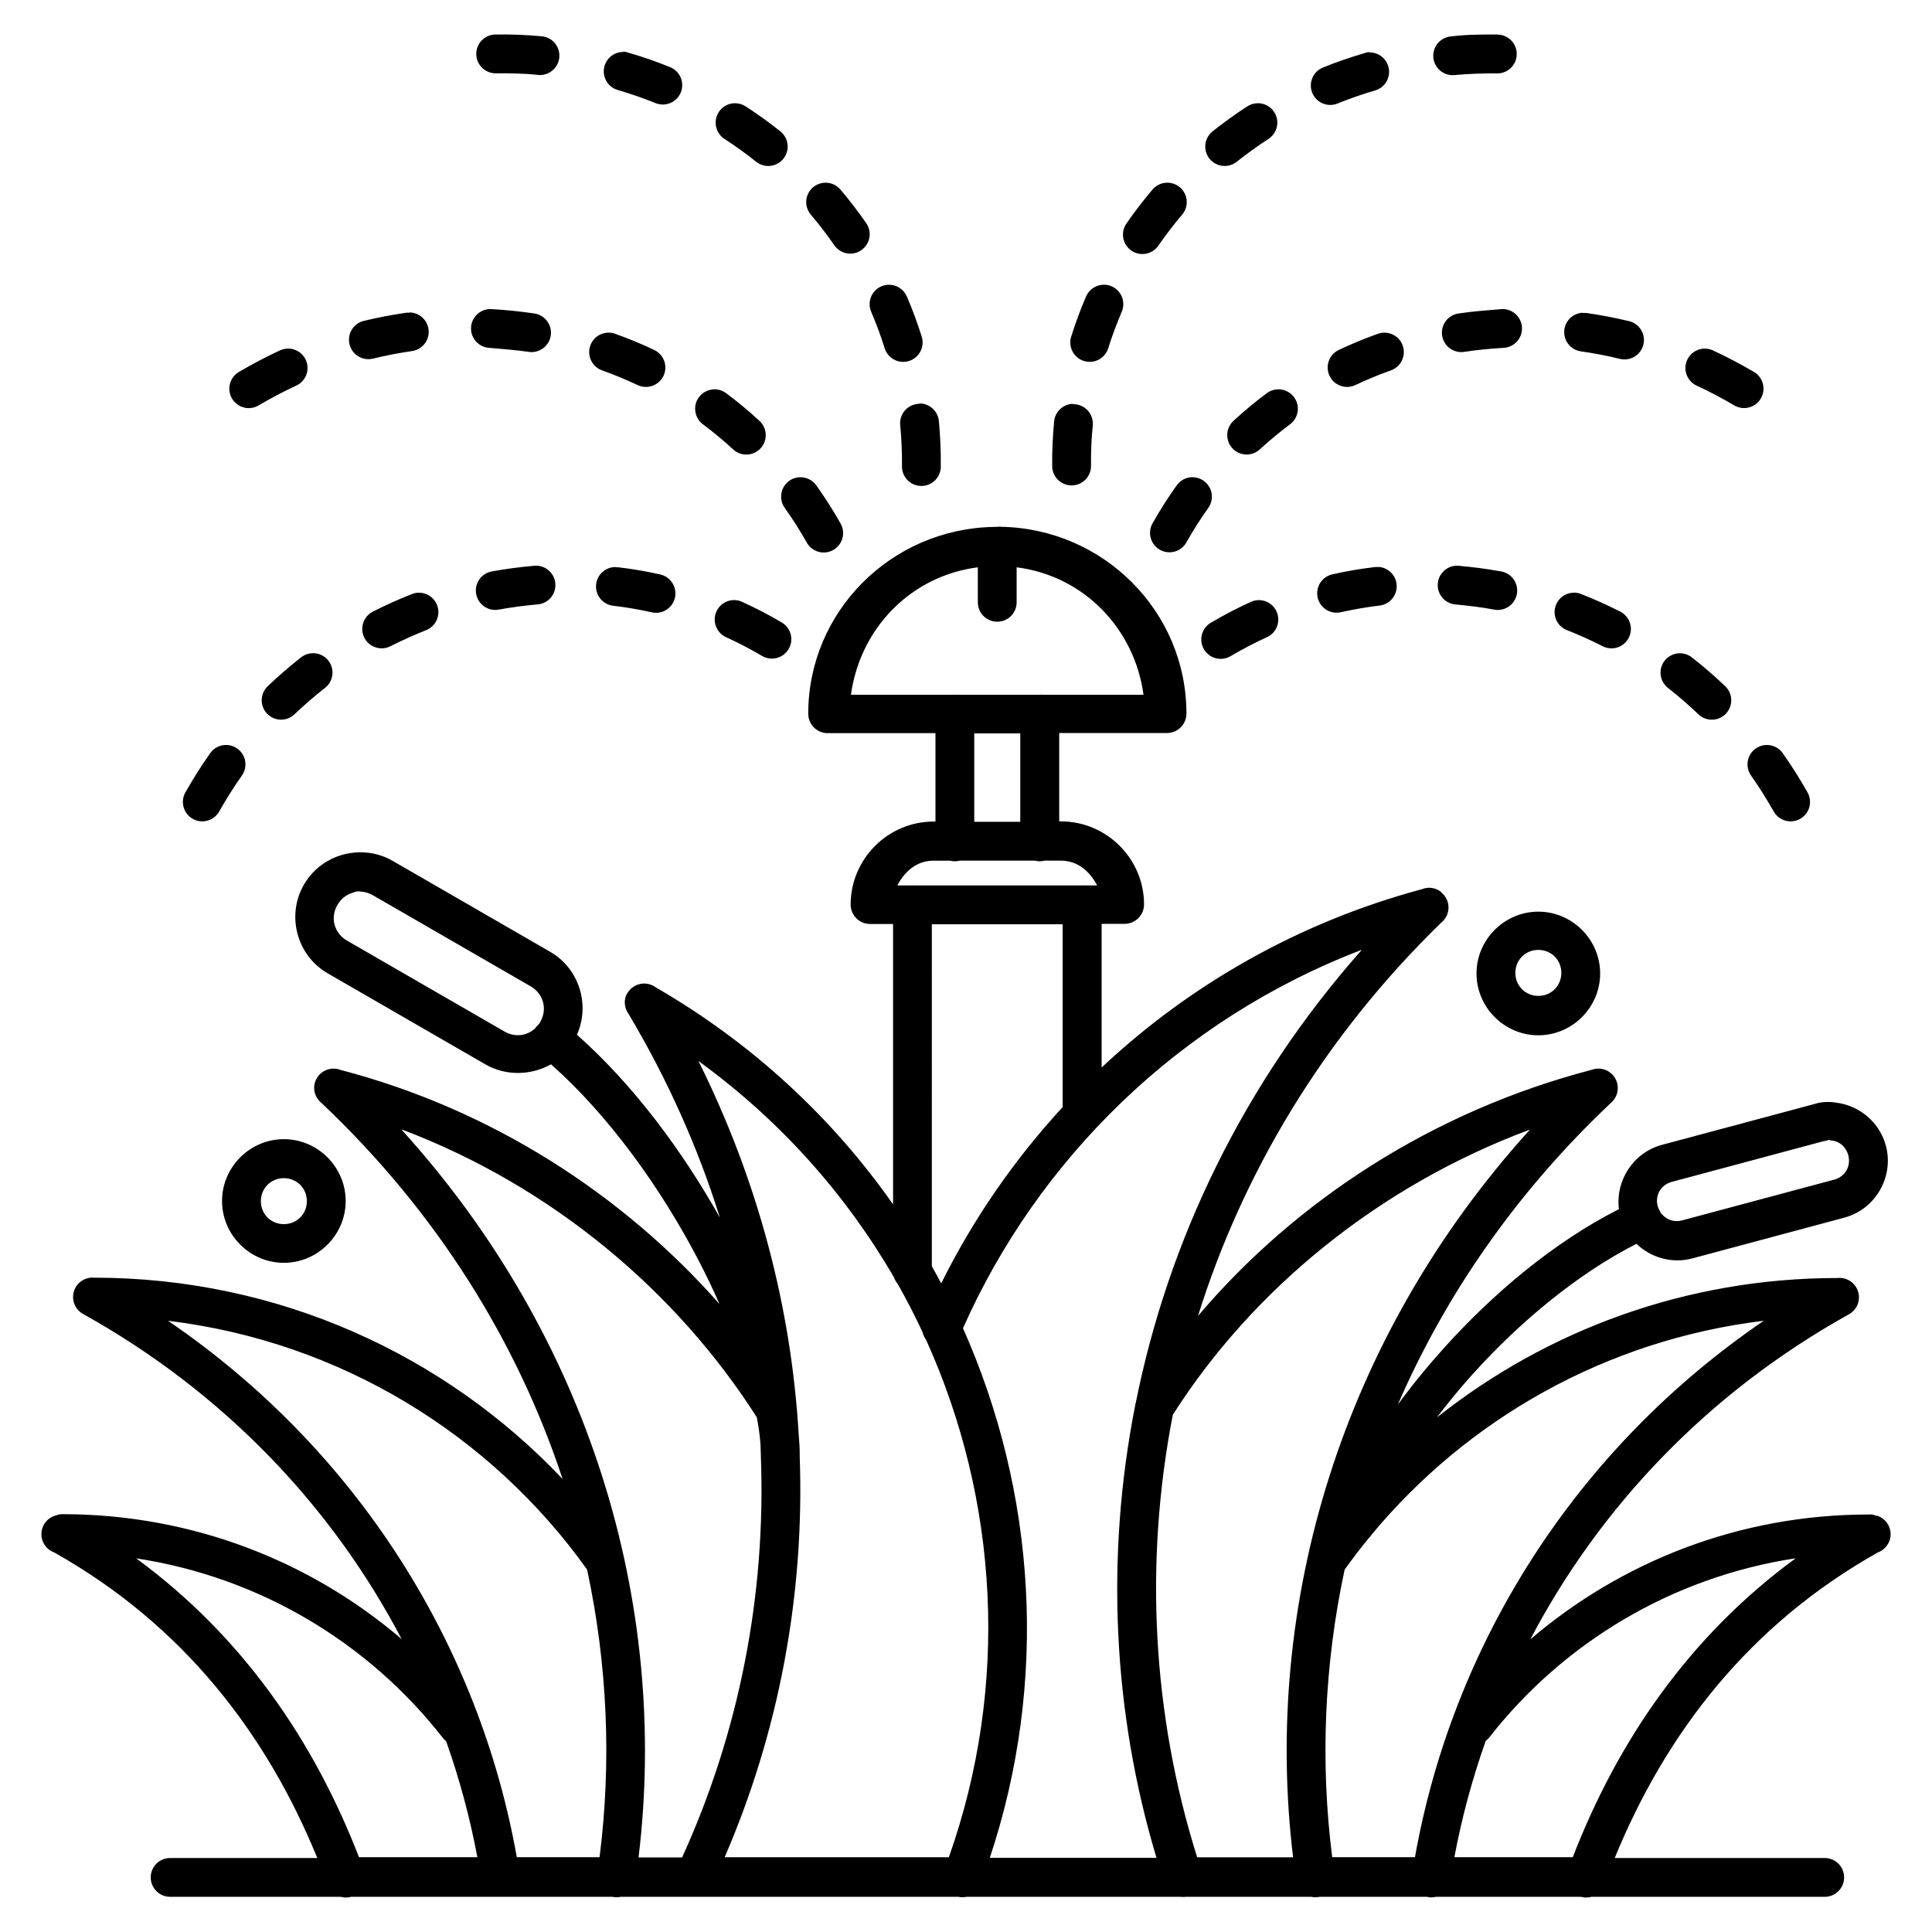 <?xml version="1.0" encoding="UTF-8"?>
<!-- Uploaded to: ICON Repo, www.svgrepo.com, Generator: ICON Repo Mixer Tools -->
<svg fill="#000000" width="800px" height="800px" version="1.1" viewBox="144 144 512 512" xmlns="http://www.w3.org/2000/svg">
 <path d="m275.39 153.14c-1.379-0.008-2.703 0.535-3.676 1.512-0.973 0.977-1.512 2.305-1.5 3.68 0.012 1.379 0.578 2.695 1.57 3.652 0.988 0.957 2.324 1.48 3.703 1.445 3.758 0 7.473 0 11.125 0.434 1.363 0.129 2.723-0.289 3.773-1.168 1.055-0.875 1.715-2.133 1.836-3.5 0.121-1.363-0.305-2.719-1.188-3.769-0.883-1.047-2.144-1.699-3.512-1.812-3.988-0.367-8.035-0.535-12.129-0.469zm265.38 0c-4.094 0-8.137 0-12.125 0.5-1.387 0.09-2.676 0.734-3.582 1.785-0.902 1.055-1.34 2.43-1.219 3.812 0.125 1.379 0.801 2.652 1.879 3.531 1.074 0.875 2.461 1.281 3.84 1.121 3.652-0.332 7.359-0.469 11.117-0.434 1.375 0.031 2.711-0.488 3.703-1.445 0.988-0.957 1.555-2.273 1.566-3.652 0.012-1.379-0.527-2.703-1.5-3.68-0.973-0.977-2.297-1.52-3.676-1.512zm-231.62 4.629h-0.004c-2.57 0-4.75 1.902-5.094 4.453-0.348 2.547 1.242 4.961 3.723 5.648 3.391 1 6.711 2.137 9.949 3.457h-0.004c1.27 0.516 2.688 0.5 3.945-0.031 1.258-0.535 2.25-1.551 2.762-2.816 0.508-1.27 0.492-2.688-0.047-3.945-0.535-1.258-1.555-2.246-2.824-2.754-3.543-1.438-7.176-2.707-10.891-3.781h0.004c-0.488-0.188-1-0.301-1.52-0.332zm197.71 0.012h-0.004c-0.469 0.047-0.93 0.16-1.367 0.332-3.715 1.102-7.348 2.34-10.891 3.781-2.629 1.062-3.902 4.059-2.844 6.691 1.059 2.633 4.051 3.91 6.688 2.856 3.238-1.301 6.551-2.473 9.941-3.457 2.492-0.707 4.07-3.156 3.68-5.719-0.387-2.562-2.617-4.434-5.207-4.371zm-168.11 13.578h-0.004c-2.281 0.023-4.273 1.547-4.894 3.742-0.621 2.195 0.277 4.539 2.207 5.754 2.871 1.871 5.633 3.863 8.293 5.981 1.066 0.867 2.434 1.27 3.801 1.125 1.363-0.148 2.613-0.836 3.473-1.914 0.855-1.074 1.246-2.445 1.082-3.809-0.16-1.367-0.863-2.609-1.945-3.453-2.918-2.34-5.949-4.508-9.098-6.555-0.863-0.578-1.879-0.879-2.918-0.867zm138.5 0c-0.984 0.02-1.941 0.32-2.758 0.867-3.148 2.039-6.188 4.231-9.105 6.555-1.082 0.844-1.785 2.086-1.945 3.453-0.164 1.363 0.227 2.734 1.082 3.812 0.855 1.074 2.106 1.762 3.473 1.91 1.367 0.145 2.734-0.258 3.801-1.125 2.66-2.106 5.43-4.117 8.301-5.981 1.953-1.23 2.852-3.617 2.188-5.828-0.664-2.215-2.723-3.715-5.035-3.668zm-114.55 21.055c-2.004 0.035-3.805 1.227-4.613 3.059-0.812 1.832-0.488 3.965 0.832 5.473 2.184 2.57 4.246 5.25 6.168 8.027h-0.004c0.773 1.129 1.965 1.906 3.312 2.156s2.738-0.047 3.863-0.828c1.129-0.777 1.898-1.977 2.137-3.324 0.242-1.352-0.066-2.738-0.852-3.859-2.113-3.039-4.379-6.004-6.781-8.832-1-1.211-2.496-1.898-4.062-1.871zm90.594 0c-1.516 0.016-2.949 0.699-3.914 1.871-2.402 2.84-4.66 5.777-6.773 8.832l0.004-0.004c-0.832 1.121-1.172 2.527-0.945 3.902s1.004 2.598 2.148 3.391c1.145 0.793 2.562 1.09 3.926 0.816 1.367-0.27 2.566-1.082 3.32-2.25 1.922-2.773 3.981-5.453 6.168-8.027 1.336-1.527 1.648-3.699 0.801-5.543-0.852-1.844-2.707-3.016-4.734-2.988zm-73.797 27.043c-1.723 0.035-3.312 0.93-4.238 2.387-0.922 1.453-1.059 3.273-0.355 4.848 1.34 3.141 2.523 6.328 3.547 9.602 0.406 1.301 1.312 2.387 2.523 3.019 1.207 0.633 2.617 0.762 3.922 0.352 1.301-0.406 2.387-1.312 3.019-2.523 0.633-1.207 0.762-2.621 0.352-3.922-1.129-3.609-2.434-7.141-3.91-10.586-0.812-1.957-2.742-3.215-4.859-3.172zm57 0c-2.062 0.02-3.914 1.27-4.703 3.172-1.477 3.445-2.789 6.973-3.918 10.586-0.406 1.305-0.281 2.715 0.352 3.922 0.633 1.211 1.719 2.117 3.023 2.527 1.301 0.406 2.711 0.277 3.922-0.352 1.207-0.633 2.117-1.723 2.523-3.023 1.023-3.273 2.215-6.473 3.555-9.602 0.711-1.598 0.559-3.449-0.402-4.914-0.961-1.465-2.602-2.34-4.352-2.32zm-162.7 6.453c-2.769 0.094-4.969 2.363-4.973 5.133-0.004 2.769 2.184 5.047 4.953 5.148 3.418 0.332 6.805 0.535 10.168 1.035 1.367 0.25 2.777-0.066 3.91-0.875 1.133-0.809 1.887-2.039 2.098-3.414 0.207-1.379-0.152-2.777-0.992-3.887-0.844-1.105-2.098-1.824-3.481-1.992-3.688-0.535-7.418-0.934-11.164-1.137-0.168-0.012-0.34-0.016-0.512-0.008zm268.4 0c-0.121 0-0.242 0.004-0.363 0.012-3.746 0.332-7.469 0.566-11.156 1.137l-0.004-0.004c-1.383 0.16-2.644 0.875-3.492 1.984-0.852 1.105-1.211 2.512-1.004 3.891 0.207 1.379 0.965 2.617 2.102 3.426 1.137 0.809 2.551 1.121 3.922 0.867 3.363-0.5 6.762-0.836 10.176-1.035h0.004c2.801-0.098 5.008-2.422 4.961-5.227-0.047-2.805-2.332-5.055-5.133-5.059zm-289.65 0.969c-0.293-0.023-0.582-0.023-0.875 0-3.781 0.535-7.555 1.27-11.316 2.172-2.731 0.695-4.394 3.461-3.727 6.203 0.664 2.738 3.414 4.434 6.16 3.797 3.434-0.836 6.883-1.504 10.336-2.004 2.676-0.344 4.629-2.699 4.477-5.391-0.152-2.691-2.359-4.809-5.055-4.856zm310.91 0c-2.676 0.113-4.816 2.258-4.926 4.93-0.109 2.676 1.852 4.988 4.508 5.316 3.453 0.5 6.902 1.137 10.336 2.004 2.742 0.621 5.477-1.07 6.141-3.805s-0.988-5.492-3.711-6.195c-3.758-0.902-7.539-1.637-11.32-2.172h-0.004c-0.34-0.035-0.684-0.035-1.023 0zm-52.52 5.277c-0.633-0.004-1.266 0.109-1.859 0.336-3.496 1.234-6.934 2.672-10.289 4.254l-0.004-0.004c-1.23 0.586-2.184 1.633-2.644 2.922-0.457 1.285-0.387 2.699 0.195 3.934 0.586 1.234 1.637 2.184 2.922 2.644 1.285 0.457 2.699 0.387 3.934-0.195 3.051-1.438 6.172-2.738 9.348-3.867v-0.004c2.375-0.805 3.82-3.203 3.426-5.68-0.395-2.477-2.519-4.305-5.023-4.332zm-205.87 0.008c-2.473 0.102-4.523 1.953-4.875 4.402-0.355 2.449 1.086 4.805 3.426 5.606 3.18 1.137 6.297 2.438 9.348 3.867h0.004c1.234 0.59 2.652 0.664 3.941 0.203 1.289-0.457 2.34-1.41 2.926-2.648 0.582-1.234 0.652-2.652 0.188-3.941-0.465-1.285-1.422-2.336-2.66-2.914-3.356-1.602-6.785-3.008-10.281-4.254v-0.004c-0.645-0.246-1.332-0.359-2.019-0.332zm-84.605 4.223c-0.809-0.02-1.609 0.152-2.336 0.5-3.633 1.703-7.219 3.566-10.746 5.644-1.199 0.684-2.074 1.816-2.43 3.148-0.355 1.332-0.164 2.75 0.535 3.941 0.703 1.188 1.848 2.043 3.188 2.379 1.336 0.336 2.754 0.121 3.93-0.598 3.238-1.902 6.523-3.637 9.848-5.18l0.004-0.004c2.199-0.98 3.422-3.356 2.945-5.715-0.477-2.363-2.531-4.074-4.938-4.125zm375.07 0.008c-2.375 0.117-4.359 1.852-4.797 4.191-0.434 2.336 0.789 4.672 2.961 5.641 3.328 1.535 6.613 3.273 9.855 5.18 1.176 0.707 2.586 0.914 3.918 0.578 1.328-0.34 2.469-1.195 3.164-2.379 0.695-1.184 0.891-2.594 0.539-3.922-0.348-1.328-1.215-2.461-2.406-3.144-3.527-2.07-7.109-3.957-10.746-5.644h0.004c-0.777-0.375-1.633-0.547-2.492-0.5zm-112.67 10.781h0.004c-1.16-0.016-2.293 0.359-3.211 1.066-3.004 2.238-5.898 4.644-8.68 7.207v0.004c-1.039 0.914-1.664 2.211-1.734 3.59-0.07 1.383 0.418 2.734 1.355 3.754 0.934 1.016 2.242 1.613 3.625 1.656 1.383 0.043 2.727-0.473 3.723-1.434 2.523-2.305 5.152-4.504 7.875-6.535 1.797-1.301 2.559-3.609 1.887-5.723-0.672-2.113-2.625-3.562-4.84-3.586zm-149.73 0.012 0.004-0.004c-2.188 0.098-4.07 1.566-4.703 3.66-0.629 2.094 0.137 4.359 1.906 5.644 2.723 2.039 5.352 4.215 7.875 6.539v-0.004c0.996 0.965 2.34 1.48 3.723 1.441 1.387-0.043 2.695-0.641 3.633-1.66 0.938-1.02 1.426-2.375 1.352-3.758s-0.703-2.676-1.742-3.59c-2.781-2.57-5.68-4.965-8.68-7.207v-0.004c-0.961-0.738-2.152-1.117-3.363-1.066zm54.5 3.832 0.004-0.004c-1.457 0.016-2.84 0.645-3.805 1.734-0.965 1.09-1.422 2.535-1.262 3.981 0.336 3.519 0.496 7.094 0.465 10.719v0.004c-0.051 1.395 0.469 2.75 1.438 3.758 0.969 1.004 2.305 1.57 3.703 1.57 1.398 0 2.734-0.566 3.703-1.57 0.969-1.008 1.488-2.363 1.438-3.758 0.039-3.984-0.133-7.922-0.5-11.801v-0.004c-0.219-2.691-2.481-4.758-5.18-4.731zm40.734 0 0.004-0.004c-2.641 0.055-4.812 2.102-5.023 4.734-0.371 3.883-0.543 7.816-0.508 11.801 0.031 2.82 2.324 5.09 5.144 5.09 2.824 0 5.117-2.269 5.148-5.09-0.039-3.629 0.094-7.203 0.457-10.723h-0.004c0.164-1.473-0.312-2.941-1.312-4.035s-2.422-1.707-3.902-1.676zm31.672 19.441 0.004-0.004c-1.699 0-3.289 0.836-4.25 2.238-2.262 3.172-4.383 6.496-6.34 9.965h-0.004c-0.68 1.188-0.859 2.602-0.496 3.922 0.363 1.32 1.234 2.445 2.43 3.117 1.191 0.676 2.606 0.848 3.926 0.477 1.316-0.371 2.434-1.25 3.102-2.449 1.785-3.141 3.699-6.18 5.754-9.062 1.148-1.559 1.324-3.633 0.453-5.359-0.867-1.73-2.637-2.824-4.574-2.832zm-104.08 0.012 0.004-0.004c-1.906 0.062-3.617 1.18-4.449 2.894-0.836 1.715-0.648 3.75 0.48 5.289 2.055 2.871 3.981 5.902 5.766 9.059h-0.004c0.656 1.219 1.773 2.121 3.102 2.508 1.332 0.383 2.758 0.215 3.965-0.465 1.203-0.68 2.082-1.82 2.438-3.156 0.355-1.336 0.156-2.762-0.551-3.949-1.961-3.469-4.078-6.789-6.34-9.965-1-1.438-2.656-2.266-4.406-2.207zm52.246 13.176 0.004-0.008c-0.305-0.027-0.609-0.027-0.914 0-27.172 0.535-49.105 22.449-49.105 49.512 0 2.84 2.301 5.141 5.141 5.141h28.574v23.426h-0.477c-12.098 0-22 9.902-22 22 0 1.363 0.543 2.676 1.504 3.641 0.965 0.965 2.273 1.508 3.641 1.508h6.098v74.305c-16.008-22.836-37.16-42.645-62.953-57.551-0.957-0.691-2.121-1.031-3.297-0.969-1.777 0.102-3.371 1.113-4.223 2.672h-0.078c-0.047 0.109-0.094 0.223-0.133 0.336-0.051 0.117-0.094 0.242-0.133 0.367h-0.02c-0.516 1.559-0.254 3.273 0.703 4.613 10.43 17.488 18.477 35.625 24.242 54.051-9.973-17.742-22.914-35.215-37.891-48.48 3.57-7.926 0.594-17.535-7.078-21.969l-41.773-24.117c-2.043-1.168-4.234-1.871-6.453-2.137-6.652-0.801-13.504 2.305-17.043 8.453-4.719 8.176-1.883 18.777 6.297 23.496l41.773 24.117c5.555 3.207 12.227 2.906 17.418 0 15.422 13.672 29.117 32.848 39 51.77 2.059 3.941 3.941 7.879 5.648 11.758-25.496-28.879-60.18-51.531-100.43-62.043l-0.004-0.008c-0.641-0.246-1.324-0.359-2.008-0.336-2.324 0.074-4.309 1.695-4.844 3.957h-0.012c-0.031 0.133-0.059 0.27-0.078 0.402-0.25 1.777 0.445 3.555 1.832 4.691 30.633 28.918 51.953 63.316 63.961 99.703-31.051-32.824-75.16-53.32-124.08-53.352h-0.004c-0.133-0.012-0.266-0.02-0.402-0.02-2.371-0.047-4.465 1.535-5.07 3.828-0.605 2.293 0.434 4.703 2.519 5.836 37.602 20.938 66.125 51.301 84.383 86.133-24.059-20.582-55.371-33.031-89.602-33.102-0.176-0.012-0.348-0.012-0.523 0-0.523 0.031-1.035 0.145-1.523 0.332-2.172 0.578-3.715 2.5-3.812 4.742-0.102 2.242 1.27 4.293 3.379 5.062 34.164 19.215 56.207 47.93 69.73 80.984h-38.922c-1.379-0.023-2.707 0.508-3.691 1.477-0.98 0.965-1.535 2.289-1.535 3.664 0 1.379 0.555 2.699 1.535 3.668 0.984 0.969 2.312 1.5 3.691 1.477h45.148c0.898 0.25 1.848 0.25 2.746 0h39.469 0.094 29.684c0.719 0.156 1.465 0.156 2.184 0h19.527 0.098 69.918c0.688 0.145 1.395 0.145 2.082 0h56.789c0.457 0.062 0.918 0.062 1.375 0h33.246c0.719 0.156 1.461 0.156 2.18 0h28.422c0.797 0.195 1.629 0.195 2.426 0h38.406c0.902 0.25 1.855 0.25 2.758 0h61.77c1.375 0.023 2.707-0.508 3.688-1.477 0.984-0.969 1.535-2.289 1.535-3.668 0-1.375-0.551-2.699-1.535-3.664-0.98-0.969-2.312-1.5-3.688-1.477h-55.57c13.523-33.051 35.562-61.762 69.723-80.977v-0.004c2.047-0.742 3.41-2.695 3.391-4.875-0.016-2.18-1.406-4.113-3.469-4.824-0.031-0.008-0.062-0.012-0.094-0.02h-0.234c-0.387-0.16-0.789-0.27-1.203-0.332-0.285-0.023-0.574-0.023-0.859 0-34.238 0-65.559 12.512-89.625 33.098 18.262-34.828 46.785-65.195 84.383-86.129v0.004c2.121-1.141 3.168-3.602 2.519-5.922-0.652-2.32-2.824-3.875-5.231-3.746-0.09 0.004-0.18 0.012-0.266 0.02-40.141 0-77.035 13.848-106.14 36.938 2.883-3.816 6.047-7.668 9.449-11.449 12.348-13.711 27.766-26.605 43.418-34.547 3.816 3.648 9.383 5.316 14.805 3.863l40.285-10.801c8.246-2.203 13.215-10.824 11.004-19.07-1.656-6.184-6.91-10.523-12.918-11.375-2-0.332-4.09-0.332-6.148 0.367l-40.285 10.789c-7.57 2.039-12.359 9.453-11.387 17.035-17.234 8.719-33.383 22.371-46.418 36.852-4.461 4.953-8.555 9.984-12.191 14.969 12.598-29.043 31.414-56.328 56.453-79.953h-0.004c0.73-0.609 1.277-1.406 1.582-2.309 0.051-0.152 0.094-0.309 0.133-0.465v-0.012c0.363-1.531 0.008-3.141-0.969-4.375-0.973-1.234-2.457-1.953-4.031-1.953-0.617 0-1.23 0.113-1.809 0.332-42.043 10.965-78.379 34.633-104.3 65.211 11.898-38.027 33.375-73.98 64.426-104.19 1.16-0.914 1.871-2.281 1.957-3.754 0.082-1.473-0.473-2.914-1.523-3.949h-0.094c-0.074-0.117-0.152-0.227-0.234-0.336-0.121-0.117-0.246-0.227-0.379-0.332 0-0.004-0.004-0.004-0.004-0.004-0.883-0.605-1.93-0.922-3-0.902-0.605 0.016-1.207 0.141-1.77 0.367-32.836 8.816-61.66 25.445-84.918 47.262v-38.07h6.098-0.004c1.367 0 2.676-0.543 3.641-1.508 0.961-0.965 1.504-2.273 1.504-3.637 0-12.098-9.902-22-22-22h-0.477v-23.426h28.578-0.004c2.836-0.004 5.137-2.305 5.141-5.141 0-27.059-21.93-48.984-49.098-49.512-0.359-0.039-0.719-0.039-1.078 0zm-122.32 10.273 0.004-0.004c-0.121 0-0.238 0.008-0.355 0.02-3.699 0.332-7.383 0.801-11.035 1.469-1.379 0.203-2.617 0.957-3.43 2.09-0.816 1.137-1.133 2.551-0.883 3.922 0.25 1.375 1.051 2.586 2.211 3.359 1.16 0.773 2.586 1.043 3.949 0.742 3.32-0.602 6.668-1.035 10.031-1.336 2.801-0.18 4.938-2.574 4.805-5.375-0.133-2.805-2.488-4.984-5.293-4.898zm244.23 0 0.004-0.004c-2.762 0.02-5.019 2.215-5.106 4.977-0.09 2.762 2.016 5.102 4.773 5.297 3.363 0.336 6.711 0.699 10.031 1.336 1.363 0.301 2.793 0.035 3.957-0.738 1.16-0.773 1.961-1.988 2.211-3.359 0.25-1.375-0.07-2.793-0.883-3.93-0.816-1.133-2.059-1.887-3.441-2.086-3.652-0.668-7.332-1.137-11.031-1.469h-0.004c-0.168-0.016-0.34-0.023-0.512-0.02zm-222.78 0.367 0.004-0.004c-2.797-0.137-5.188 1.992-5.379 4.785-0.195 2.793 1.883 5.227 4.672 5.477 3.375 0.402 6.746 0.969 10.094 1.738l-0.004-0.004c2.773 0.621 5.523-1.121 6.144-3.894 0.621-2.773-1.121-5.523-3.894-6.144-3.691-0.836-7.402-1.469-11.125-1.902v-0.004c-0.172-0.008-0.34-0.008-0.508 0zm201.84 0 0.004-0.004c-0.293-0.023-0.582-0.023-0.875 0-3.723 0.434-7.434 1.066-11.125 1.902-1.352 0.277-2.539 1.086-3.289 2.246-0.754 1.16-1.004 2.574-0.703 3.926 0.305 1.348 1.137 2.516 2.312 3.246 1.176 0.727 2.594 0.949 3.938 0.621 3.348-0.734 6.711-1.336 10.086-1.738 2.688-0.273 4.707-2.586 4.617-5.289-0.094-2.703-2.262-4.875-4.965-4.969zm-106.04 0v9.176-0.004c-0.043 1.391 0.48 2.738 1.449 3.738s2.301 1.562 3.695 1.562c1.391 0 2.723-0.562 3.691-1.562s1.492-2.348 1.449-3.738v-9.121c17.801 2.269 31.223 16.211 33.625 33.77h-26.727l-0.004 0.004c-0.289-0.027-0.582-0.027-0.875 0-0.238-0.02-0.48-0.02-0.719 0h-20.887 0.004c-0.293-0.027-0.582-0.027-0.875 0-0.238-0.02-0.477-0.02-0.715 0h-26.734c2.402-17.559 15.828-31.5 33.625-33.77zm-148.18 6.781v-0.004h-0.02c-0.637 0.016-1.266 0.152-1.852 0.398-3.473 1.367-6.887 2.906-10.23 4.602v0.004c-1.23 0.609-2.164 1.688-2.594 2.992-0.43 1.301-0.32 2.723 0.301 3.949 0.625 1.223 1.711 2.144 3.019 2.562 1.309 0.418 2.727 0.297 3.945-0.34 3.051-1.535 6.152-2.941 9.316-4.195 2.34-0.879 3.715-3.312 3.25-5.769-0.461-2.457-2.625-4.227-5.125-4.191zm306.12 0 0.004-0.004c-2.481 0.023-4.586 1.812-5.016 4.25-0.43 2.441 0.941 4.84 3.262 5.711 3.164 1.234 6.277 2.641 9.324 4.195 1.219 0.645 2.644 0.777 3.961 0.359 1.312-0.414 2.406-1.34 3.031-2.57 0.629-1.227 0.734-2.656 0.297-3.965s-1.383-2.387-2.621-2.992c-3.344-1.703-6.758-3.238-10.23-4.602-0.633-0.27-1.32-0.402-2.008-0.402zm-222.32 1.973v-0.008c-2.469-0.102-4.66 1.57-5.219 3.977-0.559 2.41 0.672 4.875 2.938 5.871 3.219 1.469 6.391 3.141 9.516 4.969h-0.004c2.445 1.41 5.57 0.59 7.008-1.84 1.434-2.43 0.645-5.566-1.773-7.023-3.434-2.039-6.934-3.84-10.48-5.457-0.621-0.297-1.293-0.469-1.98-0.5zm139.01 0 0.004-0.008c-0.812-0.02-1.617 0.152-2.348 0.504-3.547 1.602-7.039 3.434-10.473 5.457-1.195 0.684-2.07 1.816-2.422 3.144-0.355 1.332-0.16 2.75 0.539 3.934 0.699 1.188 1.844 2.043 3.18 2.379 1.336 0.336 2.75 0.121 3.926-0.598 3.125-1.836 6.305-3.496 9.523-4.969v0.004c2.199-0.973 3.434-3.336 2.969-5.695-0.461-2.356-2.492-4.082-4.894-4.152zm-250.85 14.074v-0.004c-1.156 0.008-2.277 0.41-3.18 1.137-3.008 2.371-5.918 4.871-8.719 7.539h0.004c-1.02 0.934-1.621 2.238-1.664 3.617-0.047 1.383 0.465 2.723 1.418 3.723s2.269 1.574 3.652 1.594c1.379 0.02 2.711-0.52 3.691-1.492 2.559-2.438 5.215-4.738 7.957-6.887h0.004c1.766-1.34 2.477-3.664 1.758-5.766-0.719-2.098-2.699-3.5-4.918-3.477zm362.17 0.012v-0.008c-2.184 0.051-4.102 1.473-4.777 3.551-0.676 2.078 0.035 4.359 1.77 5.684 2.746 2.137 5.402 4.449 7.957 6.887h0.004c0.98 0.973 2.312 1.508 3.691 1.488 1.379-0.02 2.695-0.594 3.648-1.594 0.953-0.996 1.465-2.34 1.418-3.719-0.043-1.379-0.641-2.684-1.656-3.617-2.801-2.672-5.711-5.184-8.719-7.539-0.945-0.758-2.125-1.16-3.336-1.137zm-186.9 21.23h12.195v23.426h-12.195zm-198.29 3.074-0.004-0.008c-1.695 0.004-3.277 0.84-4.234 2.238-2.305 3.273-4.469 6.699-6.484 10.258h-0.004c-0.695 1.191-0.887 2.609-0.527 3.938 0.359 1.332 1.234 2.461 2.434 3.141s2.617 0.848 3.941 0.473c1.328-0.379 2.445-1.27 3.106-2.481 1.855-3.273 3.84-6.414 5.949-9.414v0.004c1.133-1.566 1.289-3.637 0.41-5.359-0.883-1.719-2.656-2.801-4.59-2.801zm408.21 0-0.004-0.008c-1.906 0.055-3.625 1.156-4.469 2.867-0.844 1.711-0.672 3.746 0.445 5.293 2.109 3.008 4.094 6.144 5.945 9.414v-0.004c0.66 1.207 1.777 2.102 3.102 2.477 1.328 0.375 2.746 0.207 3.945-0.473 1.195-0.68 2.074-1.809 2.43-3.137 0.359-1.332 0.172-2.746-0.523-3.938-2.016-3.562-4.18-6.981-6.484-10.258-0.988-1.445-2.641-2.285-4.391-2.238zm-220.68 30.656h4.324l-0.004-0.004c0.852 0.219 1.742 0.219 2.59 0h19.891c0.848 0.219 1.738 0.219 2.586 0h4.324c4.547 0 7.672 2.871 9.621 6.566h-3.144 0.004c-0.309-0.027-0.621-0.027-0.93 0-0.262-0.02-0.52-0.02-0.781 0h-43.246 0.004c-0.312-0.027-0.621-0.027-0.934 0-0.254-0.02-0.512-0.02-0.766 0h-3.156c1.949-3.688 5.074-6.566 9.621-6.566zm-151.86 8.219c1.113 0 2.242 0.367 3.301 0.969l41.773 24.117c3.394 1.973 4.488 6.051 2.527 9.445-0.133 0.332-0.301 0.469-0.445 0.668-0.352 0.301-0.66 0.648-0.918 1.035-2.16 2.004-5.352 2.406-8.09 0.836l-41.773-24.117c-3.394-1.973-4.488-6.055-2.527-9.445 0.984-1.703 2.492-2.805 4.184-3.273 0.633-0.332 1.293-0.332 1.961-0.332zm312.11 5.293c-8.988 0-16.387 7.394-16.387 16.383 0 8.984 7.398 16.383 16.387 16.383 8.988 0 16.379-7.394 16.379-16.383 0-8.984-7.391-16.383-16.379-16.383zm-160.73 3.34h34.668v48.457c-12.938 14.035-23.785 29.793-32.188 46.719-0.809-1.535-1.629-3.039-2.481-4.551zm113.93 6.793c-31.262 35.324-51.238 76.855-59.867 119.94h-0.008c-0.098 0.316-0.164 0.641-0.203 0.969-7.816 39.832-5.941 80.953 5.68 119.7h-44.164c15.562-46.773 12.285-96.793-7.113-140.34 19.812-44.645 57.191-81.754 105.66-100.28zm46.805 0c3.426 0 6.09 2.672 6.09 6.094 0 3.426-2.664 6.098-6.09 6.098s-6.098-2.672-6.098-6.098 2.672-6.094 6.098-6.094zm-222.68 29.383c21.727 15.738 39.195 35.438 51.957 57.488h-0.012c0.215 0.598 0.539 1.152 0.953 1.637 2.371 4.199 4.574 8.48 6.606 12.832 0.156 0.727 0.473 1.41 0.922 2.004 19.215 42.484 22.148 91.559 6.031 137.11h-59.418c14.387-33.273 21.211-69.555 19.891-106.26v0.004c0.008-0.109 0.008-0.223 0.008-0.332 0-1.672-0.094-3.445-0.266-5.262-1.945-33.527-10.684-67.297-26.676-99.352zm220.46 18.234c-49.875 55.012-70.918 125.63-62.777 192.85h-25.426c-11.891-37.84-14.035-78.176-6.453-117.26 21.113-33.172 54.473-60.625 94.656-75.594zm-298.91 0c39.953 15.113 72.898 43.109 94.016 76.258 0.492 2.57 0.812 4.981 0.969 7.16 0.039 0.867 0.074 1.77 0.094 2.641l0.008 0.336-0.008-0.004c0 0.113 0.004 0.223 0.012 0.336 1.363 36.797-5.82 73.117-20.879 106.17h-11.539c8.133-67.191-12.887-137.77-62.711-192.77zm-31.328 2.539c-8.988 0-16.379 7.402-16.379 16.387s7.391 16.383 16.379 16.383c8.988 0 16.387-7.394 16.387-16.383 0-8.984-7.402-16.387-16.387-16.387zm409.73 0.332c2.269 0 4.223 1.57 4.859 3.93 0.777 2.906-0.824 5.688-3.734 6.469l-40.285 10.789c-2.32 0.633-4.551-0.332-5.758-2.137l-0.016 0.004c-0.137-0.375-0.316-0.734-0.535-1.07-0.074-0.332-0.133-0.367-0.172-0.535-0.777-2.906 0.824-5.68 3.738-6.461l40.285-10.801c0.543 0 1.09-0.332 1.609-0.332zm-409.73 10.004c3.426 0 6.098 2.672 6.098 6.098s-2.672 6.09-6.098 6.09c-3.426 0-6.09-2.672-6.09-6.09 0-3.426 2.664-6.098 6.09-6.098zm-30.691 37.793c45.871 5.559 85.652 30.32 111.06 65.945 5.398 25.203 6.5 50.969 3.301 76.207h-21.934c-9.891-55.688-41.902-107.69-92.43-142.15zm422.88 0.004c-50.527 34.461-82.535 86.461-92.43 142.15h-21.934c-3.199-25.234-2.102-51 3.293-76.199 2.016-2.84 4.129-5.574 6.32-8.258h-0.012c0.328-0.305 0.617-0.656 0.855-1.035 25.418-30.609 62.129-51.598 103.89-56.66zm-431.3 62.961c32.914 5.016 61.609 22.492 81.133 47.434l-0.008-0.004c0.285 0.391 0.621 0.742 1 1.039 3.551 10.039 6.324 20.312 8.27 30.73h-31.371c-11.863-30.668-30.785-58.504-59.035-79.191zm439.73 0c-28.25 20.688-47.176 48.523-59.035 79.191h-31.379c1.949-10.441 4.734-20.738 8.297-30.801l-0.008-0.004c0.371-0.277 0.703-0.602 0.984-0.969 19.523-24.941 48.219-42.414 81.133-47.434z"/>
</svg>